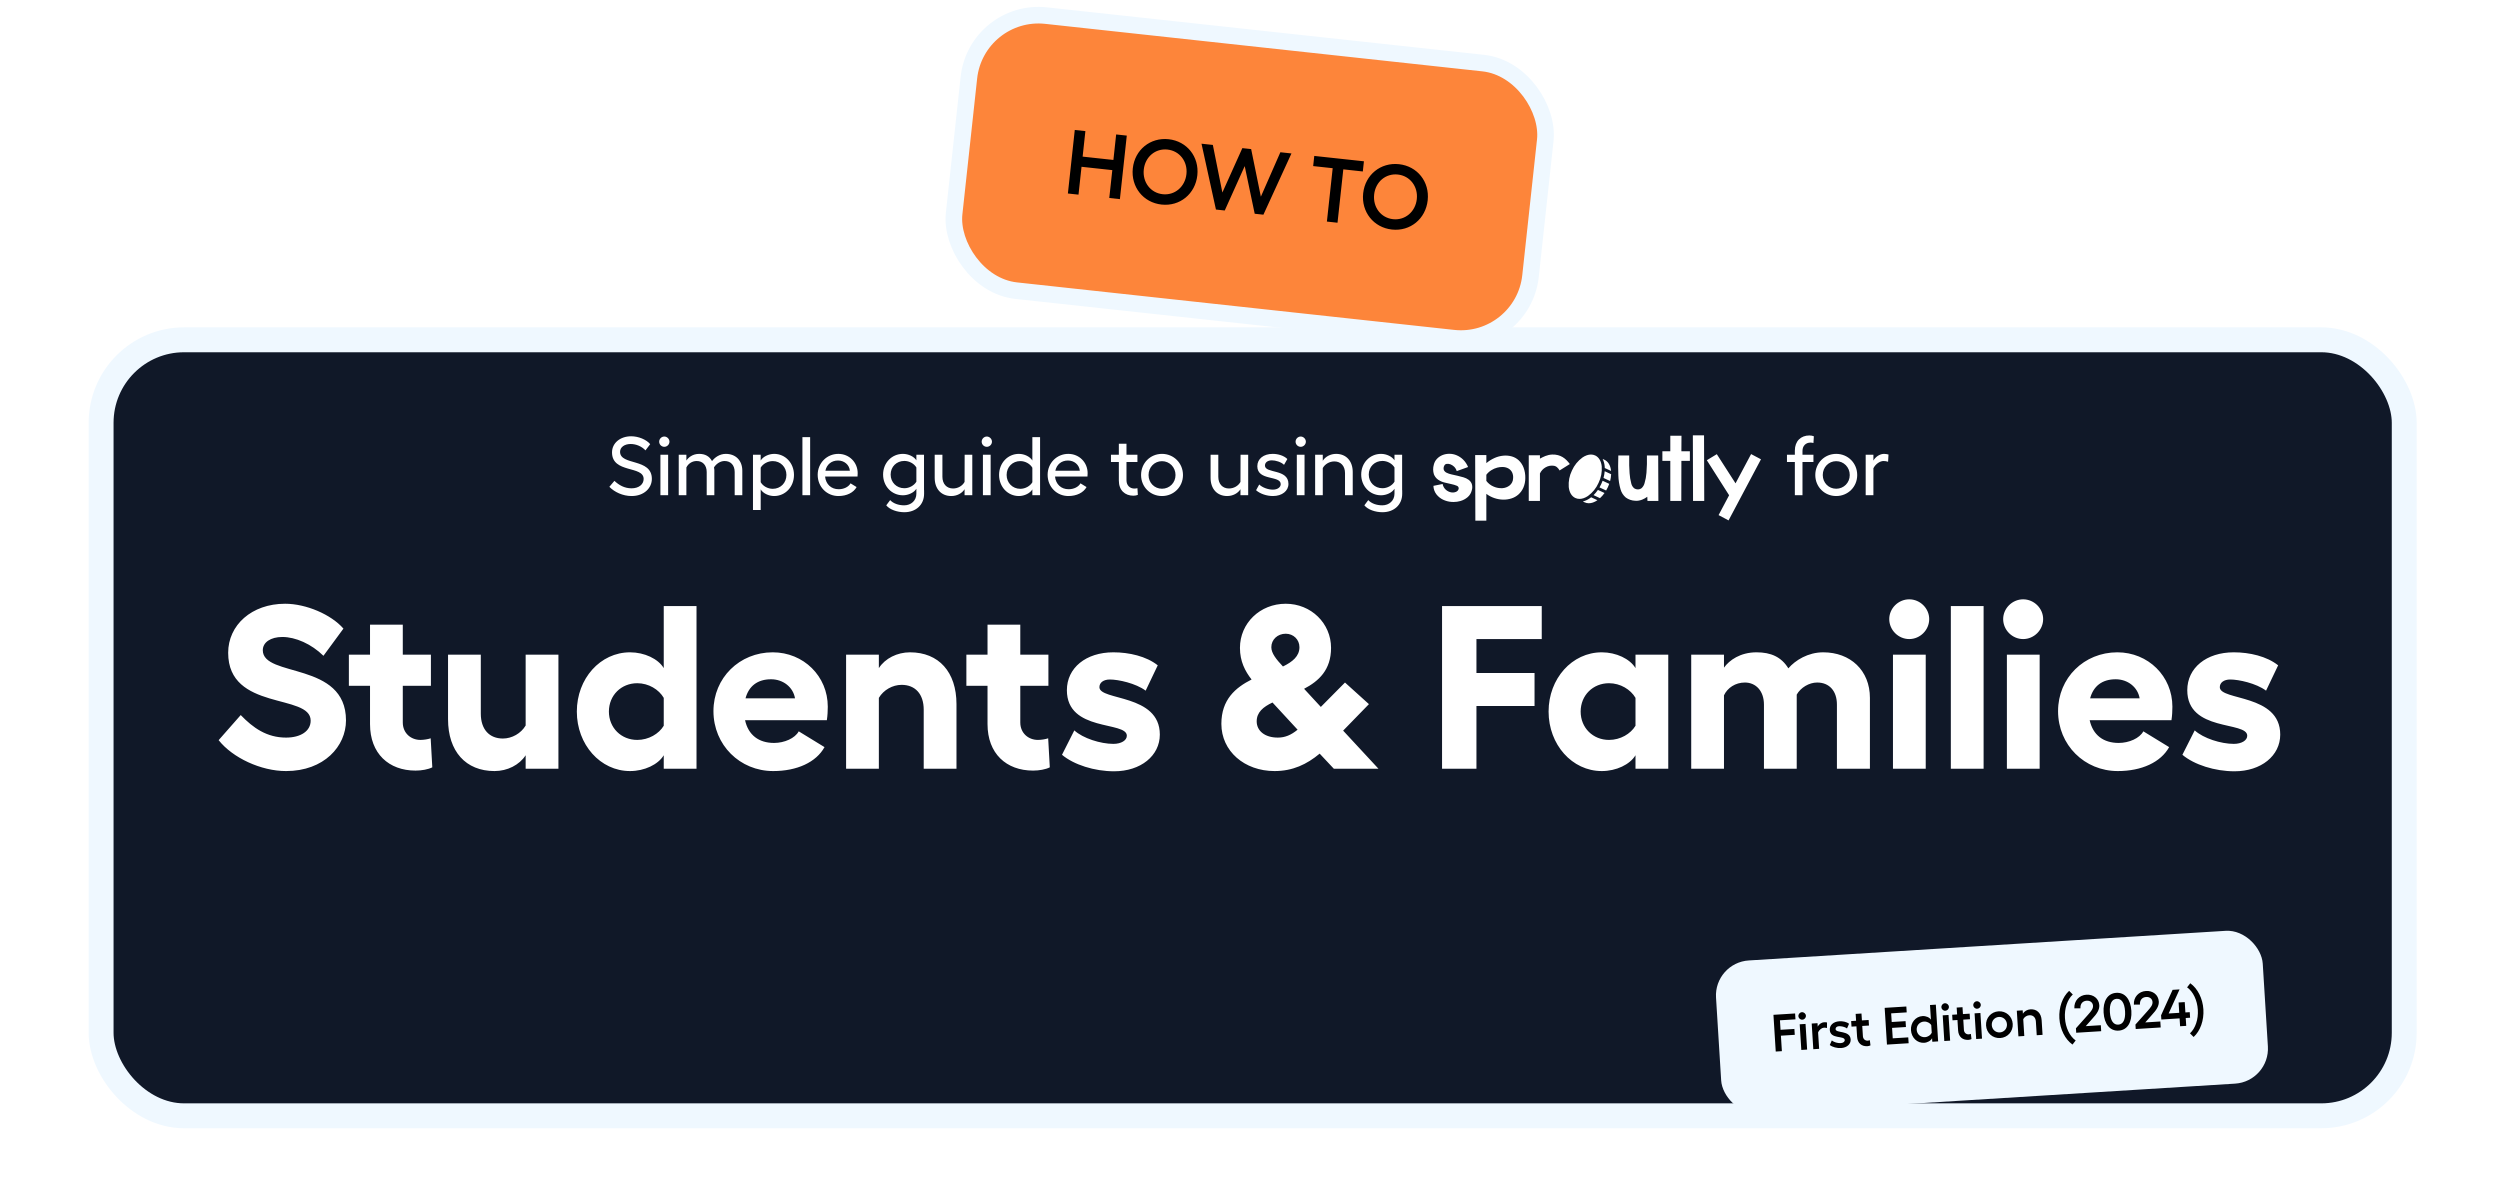 <svg width="311" height="147" viewBox="0 0 311 147" fill="none" xmlns="http://www.w3.org/2000/svg">
<g filter="url(#filter0_dd_18701_60626)">
<rect x="12.578" y="27.816" width="286.508" height="96.534" rx="10.325" fill="#101828"/>
<rect x="12.578" y="27.816" width="286.508" height="96.534" rx="10.325" stroke="#EFF8FF" stroke-width="3.097"/>
</g>
<path d="M35.467 75.106C38.069 75.106 41.191 76.435 42.723 78.199L40.237 81.581C38.734 80.107 36.768 79.24 35.12 79.24C33.675 79.24 32.692 79.904 32.692 80.887C32.692 84.328 43.041 82.246 43.041 89.618C43.041 92.827 40.324 95.92 35.583 95.92C32.461 95.92 28.934 94.272 27.199 92.075L29.946 88.953C31.478 90.543 33.183 91.757 35.583 91.757C37.404 91.757 38.647 90.948 38.647 89.647C38.647 86.236 28.384 88.49 28.384 81.205C28.384 77.765 31.304 75.106 35.467 75.106ZM51.697 95.862C48.372 95.862 46.031 93.752 46.031 90.08V85.31H43.4V81.437H46.031V77.707H50.107V81.437H53.605V85.31H50.107V89.878C50.107 91.208 51.119 92.046 52.304 92.046C52.709 92.046 53.258 91.959 53.576 91.844L53.778 95.457C53.258 95.718 52.448 95.862 51.697 95.862ZM65.391 95.631V93.954C64.611 95.168 63.108 95.92 61.518 95.92C57.933 95.92 55.736 93.463 55.736 89.473V81.437H59.812V88.779C59.812 90.745 60.882 91.873 62.558 91.873C63.686 91.873 64.813 91.237 65.391 90.254V81.437H69.468V95.631H65.391ZM86.646 75.395V95.631H82.57V93.954C81.876 95.111 80.17 95.92 78.378 95.92C74.677 95.92 71.758 92.624 71.758 88.519C71.758 84.414 74.677 81.148 78.378 81.148C80.17 81.148 81.876 81.957 82.57 83.113V75.395H86.646ZM75.747 88.519C75.747 90.543 77.279 92.046 79.274 92.046C80.69 92.046 81.962 91.294 82.57 90.283V86.814C81.962 85.773 80.69 84.992 79.274 84.992C77.279 84.992 75.747 86.496 75.747 88.519ZM96.182 95.92C92.048 95.92 88.753 92.682 88.753 88.462C88.753 84.328 91.991 81.148 96.124 81.148C99.969 81.148 102.976 84.125 102.976 87.912C102.976 88.404 102.947 89.04 102.86 89.589H92.684C93.089 91.439 94.39 92.422 96.298 92.422C97.57 92.422 98.9 91.844 99.362 90.977L102.571 92.942C101.53 94.821 99.16 95.92 96.182 95.92ZM92.742 86.871H98.9C98.668 85.484 97.425 84.501 95.922 84.501C94.217 84.501 93.147 85.368 92.742 86.871ZM109.33 81.437V83.113C110.111 81.899 111.614 81.148 113.204 81.148C116.789 81.148 118.986 83.605 118.986 87.594V95.631H114.91V88.288C114.91 86.322 113.84 85.195 112.163 85.195C111.036 85.195 109.908 85.831 109.33 86.814V95.631H105.254V81.437H109.33ZM128.514 95.862C125.189 95.862 122.848 93.752 122.848 90.08V85.31H120.217V81.437H122.848V77.707H126.924V81.437H130.422V85.31H126.924V89.878C126.924 91.208 127.936 92.046 129.121 92.046C129.526 92.046 130.075 91.959 130.393 91.844L130.595 95.457C130.075 95.718 129.266 95.862 128.514 95.862ZM138.588 95.949C136.16 95.949 133.587 95.139 132.113 93.896L133.645 90.861C134.714 91.844 136.911 92.538 138.501 92.538C139.484 92.538 140.178 92.104 140.178 91.526C140.178 89.676 132.72 91.092 132.72 85.86C132.72 83.085 135.09 81.148 138.501 81.148C140.467 81.148 142.606 81.639 144.023 82.766L142.52 85.918C141.277 84.992 139.109 84.53 138.068 84.53C137.287 84.53 136.767 84.906 136.767 85.484C136.767 87.189 144.283 86.293 144.283 91.381C144.283 94.012 141.913 95.949 138.588 95.949ZM158.558 95.92C154.8 95.92 151.938 93.434 151.938 90.052C151.938 87.016 153.701 85.542 155.696 84.53C154.886 83.489 154.25 82.275 154.25 80.598C154.25 77.534 156.737 75.106 159.945 75.106C163.096 75.106 165.583 77.534 165.583 80.598C165.583 83.345 164.05 84.732 162.229 85.686L164.311 87.941L167.317 84.906L170.295 87.594L167.086 90.89L171.48 95.631H165.93L164.166 93.752C162.576 95.082 160.813 95.92 158.558 95.92ZM156.332 89.734C156.332 90.919 157.344 91.757 158.963 91.757C159.859 91.757 160.61 91.439 161.42 90.774L158.298 87.392C157.141 87.941 156.332 88.606 156.332 89.734ZM158.153 80.512C158.153 81.263 158.76 82.015 159.599 82.911C160.784 82.333 161.651 81.639 161.651 80.512C161.651 79.558 160.899 78.835 159.945 78.835C158.934 78.835 158.153 79.558 158.153 80.512ZM179.391 75.395H191.793V79.5H183.67V83.72H190.897V87.826L183.67 87.826V95.631H179.391V75.395ZM207.532 81.437V95.631H203.456V93.954C202.762 95.111 201.056 95.92 199.264 95.92C195.563 95.92 192.644 92.624 192.644 88.519C192.644 84.414 195.563 81.148 199.264 81.148C201.056 81.148 202.762 81.957 203.456 83.113V81.437H207.532ZM196.633 88.519C196.633 90.543 198.165 92.046 200.16 92.046C201.577 92.046 202.849 91.294 203.456 90.283V86.814C202.849 85.773 201.577 84.992 200.16 84.992C198.165 84.992 196.633 86.496 196.633 88.519ZM232.618 86.814V95.631H228.513V87.652C228.513 85.946 227.559 84.906 226.056 84.906C225.044 84.906 224.003 85.542 223.512 86.409V95.631H219.436V87.652C219.436 85.946 218.424 84.906 217.065 84.906C215.88 84.906 214.897 85.571 214.463 86.496V95.631H210.387V81.437H214.463V83.055C215.128 82.13 216.487 81.148 218.511 81.148C220.303 81.148 221.604 81.726 222.471 83.142C223.338 82.13 224.928 81.148 226.807 81.148C230.19 81.148 232.618 83.402 232.618 86.814ZM235.485 81.437H239.561V95.631H235.485V81.437ZM235.022 77.014C235.022 75.684 236.15 74.556 237.508 74.556C238.867 74.556 239.994 75.684 239.994 77.014C239.994 78.372 238.867 79.5 237.508 79.5C236.15 79.5 235.022 78.372 235.022 77.014ZM246.76 75.395V95.631H242.684V75.395H246.76ZM249.657 81.437H253.733V95.631H249.657V81.437ZM249.194 77.014C249.194 75.684 250.322 74.556 251.68 74.556C253.039 74.556 254.167 75.684 254.167 77.014C254.167 78.372 253.039 79.5 251.68 79.5C250.322 79.5 249.194 78.372 249.194 77.014ZM263.452 95.92C259.318 95.92 256.023 92.682 256.023 88.462C256.023 84.328 259.261 81.148 263.395 81.148C267.239 81.148 270.246 84.125 270.246 87.912C270.246 88.404 270.217 89.04 270.13 89.589H259.954C260.359 91.439 261.66 92.422 263.568 92.422C264.84 92.422 266.17 91.844 266.632 90.977L269.841 92.942C268.8 94.821 266.43 95.92 263.452 95.92ZM260.012 86.871H266.17C265.939 85.484 264.695 84.501 263.192 84.501C261.487 84.501 260.417 85.368 260.012 86.871ZM277.966 95.949C275.537 95.949 272.964 95.139 271.49 93.896L273.022 90.861C274.092 91.844 276.289 92.538 277.879 92.538C278.862 92.538 279.556 92.104 279.556 91.526C279.556 89.676 272.097 91.092 272.097 85.86C272.097 83.085 274.468 81.148 277.879 81.148C279.845 81.148 281.984 81.639 283.401 82.766L281.897 85.918C280.654 84.992 278.486 84.53 277.445 84.53C276.665 84.53 276.144 84.906 276.144 85.484C276.144 87.189 283.661 86.293 283.661 91.381C283.661 94.012 281.29 95.949 277.966 95.949Z" fill="white"/>
<rect width="72.134" height="34.423" rx="8.711" transform="matrix(0.994 0.108 -0.108 0.994 121.471 1)" fill="#FD853A"/>
<rect width="72.134" height="34.423" rx="8.711" transform="matrix(0.994 0.108 -0.108 0.994 121.471 1)" stroke="#EFF8FF" stroke-width="2.065"/>
<path d="M138.85 16.725L140.172 16.869L139.315 24.772L137.994 24.629L138.37 21.163L134.542 20.748L134.166 24.214L132.845 24.071L133.702 16.167L135.023 16.311L134.679 19.483L138.507 19.898L138.85 16.725ZM145.38 17.319C147.66 17.566 149.198 19.503 148.948 21.807C148.698 24.121 146.779 25.695 144.498 25.448C142.218 25.201 140.67 23.251 140.921 20.937C141.17 18.633 143.099 17.072 145.38 17.319ZM142.287 21.085C142.115 22.665 143.125 23.997 144.638 24.161C146.14 24.324 147.422 23.241 147.593 21.66C147.764 20.09 146.742 18.769 145.24 18.606C143.727 18.442 142.457 19.515 142.287 21.085ZM159.278 18.94L160.656 19.089L157.168 26.707L156.085 26.59L154.842 20.663L152.359 26.186L151.263 26.067L149.467 17.876L150.878 18.029L152.064 23.949L154.548 18.427L155.643 18.546L156.851 24.468L159.278 18.94ZM166.387 27.707L165.066 27.564L165.786 20.924L163.358 20.661L163.495 19.397L169.672 20.066L169.535 21.331L167.107 21.068L166.387 27.707ZM174.037 20.425C176.317 20.672 177.855 22.61 177.606 24.913C177.355 27.228 175.436 28.802 173.156 28.555C170.875 28.307 169.327 26.358 169.578 24.043C169.827 21.739 171.756 20.178 174.037 20.425ZM170.944 24.191C170.773 25.772 171.782 27.103 173.295 27.267C174.797 27.43 176.079 26.347 176.251 24.766C176.421 23.197 175.399 21.875 173.897 21.712C172.384 21.548 171.114 22.622 170.944 24.191Z" fill="black"/>
<g filter="url(#filter1_dd_18701_60626)">
<rect width="68.148" height="19.047" rx="4.361" transform="matrix(0.998 -0.062 0.062 0.998 213.203 116.479)" fill="#EFF8FF"/>
<path d="M220.616 122.972L223.312 122.803L223.358 123.535L221.426 123.655L221.499 124.837L223.223 124.729L223.269 125.461L221.545 125.568L221.666 127.494L220.902 127.542L220.616 122.972ZM223.883 124.151L224.608 124.105L224.807 127.298L224.083 127.343L223.883 124.151ZM223.721 123.138C223.706 122.89 223.901 122.662 224.156 122.646C224.41 122.63 224.639 122.832 224.655 123.08C224.671 123.341 224.469 123.563 224.214 123.579C223.96 123.595 223.738 123.399 223.721 123.138ZM225.575 127.25L225.375 124.057L226.1 124.012L226.127 124.449C226.271 124.132 226.618 123.914 226.912 123.896C227.062 123.886 227.187 123.898 227.28 123.925L227.278 124.613C227.164 124.581 227.019 124.564 226.895 124.572C226.653 124.587 226.32 124.804 226.172 125.167L226.299 127.204L225.575 127.25ZM229.037 127.105C228.521 127.138 227.955 126.989 227.624 126.728L227.877 126.162C228.14 126.381 228.62 126.515 228.979 126.493C229.299 126.473 229.498 126.31 229.486 126.107C229.449 125.52 227.699 126.042 227.625 124.86C227.588 124.266 228.071 123.823 228.803 123.777C229.247 123.749 229.718 123.844 230.021 124.088L229.769 124.667C229.501 124.461 229.036 124.372 228.769 124.389C228.501 124.406 228.333 124.547 228.346 124.756C228.38 125.298 230.148 124.853 230.222 126.035C230.258 126.609 229.768 127.06 229.037 127.105ZM232.301 126.875C231.596 126.919 231.071 126.499 231.022 125.71L230.94 124.404L230.327 124.442L230.283 123.75L230.897 123.712L230.843 122.856L231.568 122.811L231.622 123.666L232.457 123.614L232.501 124.306L231.665 124.358L231.745 125.632C231.768 126.004 232.043 126.209 232.363 126.189C232.441 126.184 232.545 126.158 232.609 126.135L232.688 126.772C232.587 126.831 232.438 126.866 232.301 126.875ZM234.452 122.106L237.148 121.938L237.194 122.669L235.261 122.79L235.329 123.867L237.052 123.759L237.098 124.49L235.374 124.598L235.456 125.897L237.388 125.777L237.434 126.508L234.737 126.676L234.452 122.106ZM240.248 124.254C240.08 123.976 239.715 123.789 239.349 123.812C238.801 123.846 238.402 124.284 238.437 124.839C238.471 125.394 238.922 125.785 239.47 125.751C239.836 125.728 240.169 125.498 240.308 125.207L240.248 124.254ZM237.725 124.884C237.667 123.957 238.287 123.184 239.156 123.129C239.587 123.102 240.031 123.291 240.206 123.575L240.092 121.753L240.817 121.708L241.103 126.278L240.378 126.324L240.35 125.88C240.212 126.183 239.794 126.426 239.364 126.453C238.495 126.507 237.784 125.817 237.725 124.884ZM241.672 123.037L242.396 122.992L242.596 126.185L241.871 126.23L241.672 123.037ZM241.51 122.025C241.494 121.777 241.69 121.548 241.944 121.533C242.199 121.517 242.428 121.719 242.443 121.967C242.46 122.228 242.257 122.45 242.003 122.466C241.748 122.482 241.526 122.286 241.51 122.025ZM244.868 126.088C244.163 126.133 243.638 125.713 243.589 124.923L243.507 123.617L242.893 123.656L242.85 122.964L243.464 122.925L243.41 122.07L244.135 122.025L244.189 122.88L245.024 122.828L245.068 123.52L244.232 123.572L244.311 124.845C244.335 125.217 244.61 125.423 244.93 125.403C245.008 125.398 245.111 125.372 245.175 125.348L245.255 125.986C245.153 126.044 245.005 126.08 244.868 126.088ZM245.637 122.789L246.362 122.744L246.562 125.937L245.837 125.982L245.637 122.789ZM245.476 121.777C245.46 121.529 245.656 121.3 245.91 121.284C246.165 121.268 246.394 121.47 246.409 121.719C246.426 121.98 246.223 122.202 245.969 122.218C245.714 122.234 245.492 122.038 245.476 121.777ZM248.62 122.537C249.547 122.479 250.324 123.158 250.383 124.098C250.442 125.038 249.755 125.802 248.828 125.86C247.895 125.919 247.125 125.246 247.066 124.306C247.007 123.366 247.687 122.596 248.62 122.537ZM247.778 124.261C247.812 124.803 248.249 125.195 248.785 125.162C249.313 125.129 249.699 124.685 249.665 124.143C249.63 123.595 249.193 123.203 248.664 123.236C248.129 123.269 247.743 123.713 247.778 124.261ZM251.622 122.415L251.649 122.839C251.826 122.527 252.186 122.314 252.584 122.289C253.387 122.239 253.925 122.762 253.98 123.644L254.094 125.465L253.369 125.511L253.263 123.807C253.23 123.291 252.911 122.996 252.454 123.025C252.134 123.045 251.844 123.233 251.691 123.512L251.822 125.607L251.091 125.653L250.891 122.461L251.622 122.415ZM257.82 126.674C256.901 126.024 256.272 124.785 256.187 123.42C256.102 122.062 256.57 120.748 257.401 119.989L257.856 120.445C257.167 121.072 256.806 122.202 256.879 123.377C256.954 124.565 257.466 125.634 258.214 126.164L257.82 126.674ZM258.28 125.203L258.246 124.648L259.74 122.975C260.181 122.482 260.393 122.2 260.371 121.841C260.346 121.449 260.015 121.188 259.591 121.215C259.075 121.247 258.776 121.6 258.805 122.162L258.051 122.17C257.992 121.23 258.663 120.526 259.551 120.47C260.419 120.416 261.102 120.956 261.153 121.773C261.188 122.341 260.847 122.854 260.312 123.424L259.468 124.382L261.342 124.265L261.388 125.009L258.28 125.203ZM263.559 124.939C262.475 125.006 261.777 124.119 261.688 122.696C261.599 121.273 262.181 120.306 263.264 120.238C264.355 120.17 265.053 121.057 265.142 122.48C265.231 123.903 264.649 124.87 263.559 124.939ZM262.471 122.647C262.538 123.718 262.924 124.231 263.512 124.194C264.106 124.157 264.425 123.6 264.358 122.529C264.291 121.458 263.905 120.945 263.311 120.982C262.723 121.019 262.404 121.576 262.471 122.647ZM265.683 124.74L265.648 124.185L267.143 122.512C267.584 122.019 267.796 121.737 267.773 121.378C267.749 120.986 267.418 120.725 266.993 120.752C266.477 120.784 266.178 121.137 266.207 121.699L265.454 121.707C265.395 120.766 266.065 120.063 266.953 120.007C267.821 119.953 268.504 120.493 268.555 121.309C268.591 121.877 268.249 122.39 267.715 122.961L266.87 123.919L268.744 123.801L268.791 124.546L265.683 124.74ZM268.87 123.558L268.837 123.035L270.271 119.865L271.139 119.811L269.779 122.806L271.098 122.723L271.018 121.437L271.782 121.389L271.862 122.676L272.404 122.642L272.447 123.334L271.905 123.368L271.967 124.347L271.203 124.395L271.142 123.415L268.87 123.558ZM272.433 125.275C273.109 124.656 273.484 123.531 273.41 122.343C273.336 121.168 272.836 120.091 272.075 119.555L272.469 119.046C273.388 119.696 274.017 120.941 274.102 122.299C274.187 123.664 273.718 124.971 272.888 125.731L272.433 125.275Z" fill="black"/>
</g>
<path d="M78.52 54.273C79.428 54.273 80.419 54.686 80.884 55.254L80.296 56.028C79.841 55.533 79.139 55.233 78.448 55.233C77.683 55.233 77.136 55.636 77.136 56.204C77.136 57.949 81.091 56.958 81.091 59.57C81.091 60.716 80.12 61.707 78.571 61.707C77.477 61.707 76.434 61.211 75.804 60.561L76.434 59.817C76.992 60.344 77.673 60.747 78.571 60.747C79.449 60.747 80.069 60.272 80.069 59.58C80.069 57.897 76.135 58.919 76.135 56.276C76.135 55.13 77.136 54.273 78.52 54.273ZM82.156 56.565H83.116V61.603H82.156V56.565ZM82.001 54.944C82.001 54.603 82.29 54.304 82.641 54.304C82.982 54.304 83.281 54.603 83.281 54.944C83.281 55.295 82.982 55.584 82.641 55.584C82.29 55.584 82.001 55.295 82.001 54.944ZM88.864 58.444V61.603H87.914V58.723C87.914 57.876 87.418 57.35 86.675 57.35C86.097 57.35 85.612 57.68 85.385 58.155V61.603H84.435V56.565H85.385V57.288C85.622 56.937 86.138 56.462 86.975 56.462C87.718 56.462 88.255 56.761 88.575 57.36C88.916 56.906 89.525 56.462 90.289 56.462C91.517 56.462 92.343 57.278 92.343 58.558V61.603H91.394V58.723C91.394 57.876 90.908 57.35 90.134 57.35C89.607 57.35 89.081 57.711 88.823 58.145C88.843 58.238 88.854 58.341 88.864 58.444ZM93.67 63.441V56.565H94.63V57.288C94.909 56.813 95.622 56.462 96.303 56.462C97.697 56.462 98.771 57.608 98.771 59.084C98.771 60.561 97.697 61.707 96.303 61.707C95.611 61.707 94.909 61.356 94.63 60.881V63.441H93.67ZM94.63 59.983C94.909 60.468 95.508 60.809 96.128 60.809C97.098 60.809 97.831 60.075 97.831 59.084C97.831 58.103 97.098 57.36 96.128 57.36C95.519 57.36 94.909 57.701 94.63 58.176V59.983ZM100.781 54.376V61.603H99.821V54.376H100.781ZM104.301 61.707C102.866 61.707 101.72 60.581 101.72 59.064C101.72 57.608 102.856 56.462 104.291 56.462C105.643 56.462 106.696 57.515 106.696 58.867C106.696 58.971 106.686 59.167 106.676 59.281H102.639C102.742 60.251 103.403 60.86 104.332 60.86C104.972 60.86 105.55 60.581 105.809 60.127L106.562 60.592C106.18 61.283 105.334 61.707 104.301 61.707ZM102.68 58.558H105.726C105.654 57.825 105.034 57.288 104.25 57.288C103.434 57.288 102.845 57.783 102.68 58.558ZM112.5 63.72C111.612 63.72 110.683 63.4 110.249 62.863L110.734 62.213C111.116 62.626 111.767 62.863 112.479 62.863C113.346 62.863 113.997 62.264 113.997 61.418V60.798C113.718 61.273 113.006 61.614 112.324 61.614C110.93 61.614 109.857 60.489 109.857 59.033C109.857 57.587 110.93 56.462 112.324 56.462C113.016 56.462 113.718 56.803 113.997 57.267V56.565H114.947V60.984H114.957V61.428C114.957 62.812 113.925 63.72 112.5 63.72ZM110.796 59.033C110.796 60.003 111.529 60.736 112.5 60.736C113.109 60.736 113.718 60.395 113.997 59.921V58.155C113.718 57.68 113.119 57.34 112.5 57.34C111.529 57.34 110.796 58.062 110.796 59.033ZM119.992 61.603V60.86C119.672 61.376 119.032 61.707 118.34 61.707C117.091 61.707 116.276 60.819 116.276 59.446V56.565H117.236V59.312C117.236 60.199 117.762 60.767 118.557 60.767C119.156 60.767 119.714 60.458 119.992 59.952L120.003 56.565H120.953V61.603H119.992ZM122.275 56.565H123.235V61.603H122.275V56.565ZM122.12 54.944C122.12 54.603 122.409 54.304 122.76 54.304C123.101 54.304 123.4 54.603 123.4 54.944C123.4 55.295 123.101 55.584 122.76 55.584C122.409 55.584 122.12 55.295 122.12 54.944ZM129.385 54.376V61.603H128.425V60.881C128.146 61.356 127.434 61.707 126.752 61.707C125.359 61.707 124.285 60.561 124.285 59.084C124.285 57.608 125.359 56.462 126.752 56.462C127.444 56.462 128.146 56.813 128.425 57.288V54.376H129.385ZM125.224 59.084C125.224 60.065 125.957 60.809 126.928 60.809C127.537 60.809 128.146 60.468 128.425 59.993V58.186C128.146 57.701 127.547 57.36 126.928 57.36C125.957 57.36 125.224 58.093 125.224 59.084ZM132.905 61.707C131.47 61.707 130.324 60.581 130.324 59.064C130.324 57.608 131.46 56.462 132.895 56.462C134.248 56.462 135.301 57.515 135.301 58.867C135.301 58.971 135.29 59.167 135.28 59.281H131.243C131.346 60.251 132.007 60.86 132.936 60.86C133.577 60.86 134.155 60.581 134.413 60.127L135.167 60.592C134.785 61.283 133.938 61.707 132.905 61.707ZM131.285 58.558H134.33C134.258 57.825 133.639 57.288 132.854 57.288C132.038 57.288 131.45 57.783 131.285 58.558ZM141.001 61.666C139.937 61.666 139.184 60.984 139.184 59.786V57.474H138.203V56.565H139.184V55.202H140.134V56.565H141.496V57.474H140.134V59.745C140.134 60.395 140.567 60.778 141.125 60.778C141.238 60.778 141.393 60.757 141.496 60.726L141.548 61.562C141.403 61.624 141.197 61.666 141.001 61.666ZM144.551 56.462C146.007 56.462 147.163 57.608 147.163 59.095C147.163 60.571 146.007 61.707 144.551 61.707C143.096 61.707 141.95 60.571 141.95 59.095C141.95 57.608 143.096 56.462 144.551 56.462ZM142.879 59.095C142.879 60.055 143.612 60.798 144.551 60.798C145.491 60.798 146.234 60.055 146.234 59.095C146.234 58.124 145.491 57.37 144.551 57.37C143.612 57.37 142.879 58.124 142.879 59.095ZM154.313 61.603V60.86C153.993 61.376 153.353 61.707 152.662 61.707C151.412 61.707 150.597 60.819 150.597 59.446V56.565H151.557V59.312C151.557 60.199 152.083 60.767 152.878 60.767C153.477 60.767 154.035 60.458 154.313 59.952L154.324 56.565H155.274V61.603H154.313ZM158.351 61.707C157.566 61.707 156.74 61.418 156.255 60.984L156.647 60.272C157.04 60.654 157.762 60.912 158.341 60.912C158.929 60.912 159.321 60.612 159.321 60.23C159.321 59.105 156.41 59.859 156.41 58C156.41 57.081 157.184 56.462 158.32 56.462C159.001 56.462 159.714 56.679 160.147 57.102L159.734 57.825C159.363 57.463 158.681 57.267 158.227 57.267C157.7 57.267 157.36 57.525 157.36 57.918C157.36 58.94 160.282 58.289 160.282 60.199C160.282 61.067 159.497 61.707 158.351 61.707ZM161.324 56.565H162.285V61.603H161.324V56.565ZM161.17 54.944C161.17 54.603 161.459 54.304 161.81 54.304C162.15 54.304 162.45 54.603 162.45 54.944C162.45 55.295 162.15 55.584 161.81 55.584C161.459 55.584 161.17 55.295 161.17 54.944ZM164.553 56.565V57.319C164.873 56.803 165.513 56.462 166.215 56.462C167.465 56.462 168.28 57.35 168.28 58.723V61.603H167.32V58.857C167.32 57.969 166.793 57.401 165.998 57.401C165.4 57.401 164.832 57.721 164.553 58.227V61.603H163.603V56.565H164.553ZM171.977 63.72C171.089 63.72 170.16 63.4 169.726 62.863L170.211 62.213C170.593 62.626 171.244 62.863 171.956 62.863C172.824 62.863 173.474 62.264 173.474 61.418V60.798C173.195 61.273 172.483 61.614 171.801 61.614C170.408 61.614 169.334 60.489 169.334 59.033C169.334 57.587 170.408 56.462 171.801 56.462C172.493 56.462 173.195 56.803 173.474 57.267V56.565H174.424V60.984H174.434V61.428C174.434 62.812 173.402 63.72 171.977 63.72ZM170.273 59.033C170.273 60.003 171.006 60.736 171.977 60.736C172.586 60.736 173.195 60.395 173.474 59.921V58.155C173.195 57.68 172.596 57.34 171.977 57.34C171.006 57.34 170.273 58.062 170.273 59.033Z" fill="white"/>
<path d="M223.279 56.059C223.279 54.862 224.033 54.17 225.096 54.17C225.292 54.17 225.499 54.211 225.643 54.273L225.592 55.109C225.489 55.078 225.344 55.058 225.22 55.058C224.663 55.058 224.229 55.44 224.229 56.1V56.565H225.592V57.474H224.229V61.603H223.279V57.474H222.298V56.565H223.279V56.059ZM228.425 56.462C229.881 56.462 231.037 57.608 231.037 59.095C231.037 60.571 229.881 61.707 228.425 61.707C226.969 61.707 225.823 60.571 225.823 59.095C225.823 57.608 226.969 56.462 228.425 56.462ZM226.752 59.095C226.752 60.055 227.485 60.798 228.425 60.798C229.364 60.798 230.108 60.055 230.108 59.095C230.108 58.124 229.364 57.37 228.425 57.37C227.485 57.37 226.752 58.124 226.752 59.095ZM232.091 61.603V56.565H233.051V57.298C233.33 56.792 233.887 56.462 234.372 56.462C234.6 56.462 234.785 56.503 234.93 56.544L234.878 57.443C234.713 57.381 234.496 57.35 234.311 57.35C233.898 57.35 233.35 57.68 233.051 58.248V61.603H232.091Z" fill="white"/>
<path d="M183.534 64.775L183.511 56.614L184.902 56.614L184.902 57.611C185.213 57.349 185.561 57.132 185.934 56.968C186.279 56.814 186.647 56.718 187.023 56.684C187.372 56.651 187.724 56.683 188.061 56.777C188.386 56.867 188.684 57.034 188.93 57.263C189.193 57.513 189.397 57.818 189.527 58.156C189.684 58.575 189.759 59.019 189.748 59.466C189.75 59.88 189.667 60.291 189.504 60.672C189.362 60.994 189.153 61.283 188.89 61.518C188.634 61.742 188.334 61.91 188.009 62.01C187.675 62.115 187.327 62.163 186.977 62.155C186.612 62.145 186.25 62.081 185.904 61.964C185.543 61.843 185.205 61.665 184.901 61.436L184.901 64.775L183.534 64.775ZM186.258 58.173C185.995 58.242 185.744 58.351 185.515 58.498C185.278 58.646 185.07 58.837 184.901 59.06L184.901 59.825C185.138 60.141 185.456 60.388 185.822 60.538C186.158 60.683 186.523 60.748 186.889 60.729C187.217 60.712 187.533 60.594 187.793 60.393C187.924 60.288 188.031 60.156 188.106 60.006C188.181 59.856 188.222 59.691 188.228 59.523C188.258 59.264 188.216 59.001 188.106 58.764C188.008 58.567 187.855 58.402 187.666 58.289C187.466 58.174 187.241 58.109 187.01 58.098C186.964 58.095 186.917 58.094 186.869 58.094C186.663 58.094 186.458 58.121 186.258 58.173L186.258 58.173ZM213.791 64.079L215.101 61.61L212.33 57.252L213.571 56.498L215.901 60.127L217.837 56.487L219.065 57.136L215.031 64.74L213.791 64.079ZM197.128 62.49L196.936 62.401C196.933 62.4 196.931 62.398 196.929 62.395C196.928 62.392 196.927 62.389 196.927 62.386C196.927 62.383 196.929 62.38 196.931 62.378C196.933 62.376 196.935 62.374 196.938 62.374C197.227 62.298 197.5 62.173 197.745 62.002C197.807 61.961 197.869 61.916 197.931 61.866C197.933 61.864 197.936 61.863 197.939 61.863C197.942 61.864 197.944 61.864 197.946 61.865L198.696 62.216C198.698 62.216 198.699 62.217 198.701 62.219C198.702 62.22 198.703 62.222 198.704 62.224C198.704 62.225 198.705 62.227 198.705 62.229C198.705 62.231 198.704 62.233 198.704 62.235C198.702 62.237 198.701 62.239 198.698 62.241C198.533 62.354 198.354 62.446 198.165 62.513C198 62.572 197.826 62.603 197.651 62.605C197.47 62.606 197.292 62.566 197.128 62.49L197.128 62.49ZM180.584 62.439C180.214 62.416 179.852 62.321 179.517 62.161C179.193 62.006 178.909 61.778 178.688 61.494C178.457 61.19 178.327 60.821 178.317 60.439L179.464 60.208C179.513 60.488 179.656 60.744 179.87 60.932C180.051 61.088 180.268 61.196 180.502 61.245C180.705 61.289 180.917 61.271 181.11 61.193C181.195 61.162 181.271 61.111 181.332 61.045C181.392 60.978 181.436 60.898 181.458 60.81C181.472 60.729 181.457 60.646 181.414 60.576C181.371 60.505 181.305 60.453 181.226 60.428C181.011 60.339 180.788 60.271 180.56 60.225C180.293 60.167 180.009 60.102 179.708 60.028C179.42 59.96 179.147 59.841 178.903 59.674C178.663 59.507 178.479 59.27 178.375 58.996C178.257 58.614 178.253 58.205 178.364 57.82C178.426 57.539 178.565 57.28 178.764 57.072C178.957 56.87 179.193 56.711 179.453 56.608C179.725 56.502 180.014 56.449 180.306 56.452C180.612 56.452 180.915 56.513 181.198 56.632C181.5 56.759 181.775 56.942 182.01 57.17C182.277 57.434 182.487 57.75 182.629 58.098L181.216 58.608C181.158 58.395 181.044 58.203 180.885 58.05C180.75 57.921 180.591 57.821 180.416 57.755C180.27 57.699 180.111 57.683 179.957 57.709C179.895 57.717 179.836 57.74 179.786 57.778C179.736 57.816 179.697 57.866 179.673 57.924C179.626 58.005 179.596 58.096 179.586 58.19C179.576 58.284 179.586 58.379 179.615 58.469C179.685 58.616 179.804 58.735 179.951 58.805C180.143 58.9 180.346 58.97 180.555 59.013C180.795 59.068 181.044 59.124 181.303 59.182C181.562 59.239 181.815 59.305 182.062 59.379C182.291 59.444 182.507 59.548 182.699 59.687C182.875 59.816 183.01 59.993 183.088 60.197C183.17 60.453 183.172 60.728 183.093 60.985C183.017 61.318 182.836 61.619 182.578 61.843C182.315 62.068 182.006 62.234 181.673 62.328C181.397 62.408 181.111 62.448 180.824 62.447C180.745 62.447 180.665 62.445 180.584 62.439ZM210.614 62.317L210.591 54.156L211.983 54.156L212.007 62.317L210.614 62.317ZM207.786 62.317L207.786 57.333L206.8 57.333L206.8 56.139L207.786 56.139L207.786 54.203L209.177 54.203L209.165 56.139L210.22 56.139L210.22 57.333L209.165 57.333L209.154 62.317L207.786 62.317ZM204.946 62.317L204.922 61.796C204.837 61.857 204.741 61.921 204.633 61.987C204.519 62.056 204.399 62.114 204.274 62.161C204.139 62.212 203.999 62.251 203.857 62.276C203.711 62.303 203.563 62.309 203.416 62.294C202.996 62.279 202.591 62.14 202.251 61.894C201.935 61.627 201.707 61.272 201.596 60.874C201.431 60.314 201.34 59.735 201.323 59.152C201.288 58.457 201.287 57.626 201.318 56.66L202.674 56.66C202.658 57.572 202.674 58.304 202.72 58.857C202.747 59.29 202.816 59.719 202.929 60.138C202.979 60.37 203.103 60.58 203.283 60.735C203.424 60.831 203.592 60.882 203.764 60.88C203.928 60.879 204.087 60.824 204.216 60.723C204.393 60.557 204.52 60.344 204.581 60.109C204.707 59.692 204.787 59.262 204.819 58.828C204.878 58.107 204.897 57.383 204.876 56.66L206.256 56.66L206.256 56.672L206.279 56.672L206.302 62.317L204.946 62.317ZM190.177 62.317L190.177 56.637L191.568 56.637L191.568 57.054C191.788 56.929 192.017 56.819 192.252 56.724C192.521 56.617 192.807 56.556 193.098 56.545C193.338 56.534 193.578 56.56 193.811 56.62C194.014 56.674 194.209 56.756 194.39 56.863C194.565 56.969 194.727 57.095 194.871 57.24C195.022 57.392 195.162 57.554 195.289 57.726L194.014 58.526C193.932 58.375 193.824 58.24 193.695 58.126C193.568 58.014 193.407 57.947 193.237 57.935C192.901 57.895 192.561 57.967 192.269 58.138C191.963 58.312 191.718 58.578 191.568 58.897L191.568 62.317L190.177 62.317ZM195.97 61.95C195.512 61.736 195.221 61.252 195.152 60.586C195.1 59.878 195.238 59.17 195.55 58.533C195.837 57.884 196.292 57.323 196.867 56.907C197.033 56.794 197.212 56.702 197.401 56.635C197.566 56.576 197.74 56.545 197.915 56.543C198.096 56.542 198.274 56.581 198.438 56.657C198.896 56.871 199.187 57.355 199.256 58.022C199.308 58.729 199.171 59.438 198.858 60.075C198.571 60.724 198.116 61.285 197.54 61.701C197.375 61.814 197.196 61.905 197.007 61.973C196.842 62.032 196.669 62.062 196.493 62.064C196.313 62.065 196.134 62.026 195.97 61.95ZM199.03 61.968L198.256 61.606C198.253 61.605 198.252 61.603 198.25 61.602C198.249 61.6 198.248 61.598 198.248 61.595C198.247 61.593 198.247 61.591 198.248 61.588C198.249 61.586 198.25 61.584 198.252 61.583C198.445 61.39 198.62 61.18 198.774 60.955C198.775 60.953 198.777 60.951 198.779 60.95C198.781 60.949 198.784 60.949 198.786 60.949C198.788 60.949 198.79 60.949 198.792 60.95L199.587 61.321C199.591 61.323 199.594 61.326 199.595 61.329C199.596 61.331 199.596 61.333 199.596 61.335C199.596 61.337 199.596 61.339 199.595 61.34C199.595 61.341 199.594 61.342 199.594 61.343C199.434 61.569 199.251 61.778 199.047 61.965C199.044 61.967 199.042 61.968 199.039 61.968C199.036 61.969 199.033 61.968 199.031 61.967L199.03 61.968ZM199.791 61.013L198.992 60.641C198.99 60.64 198.989 60.639 198.987 60.637C198.986 60.636 198.985 60.634 198.984 60.632C198.984 60.63 198.983 60.628 198.984 60.626C198.984 60.624 198.984 60.622 198.985 60.62C199.057 60.497 199.125 60.366 199.189 60.228C199.253 60.091 199.309 59.956 199.358 59.821C199.359 59.818 199.361 59.816 199.363 59.814C199.366 59.813 199.368 59.812 199.371 59.812C199.373 59.812 199.375 59.812 199.377 59.813L200.177 60.185C200.18 60.186 200.183 60.189 200.184 60.192C200.186 60.196 200.186 60.199 200.185 60.203C200.133 60.345 200.077 60.483 200.016 60.613C199.954 60.747 199.884 60.88 199.809 61.006C199.808 61.008 199.806 61.01 199.804 61.011C199.802 61.013 199.799 61.013 199.797 61.013C199.795 61.014 199.793 61.014 199.791 61.014L199.791 61.013ZM200.282 59.833L199.487 59.462C199.484 59.46 199.481 59.458 199.48 59.455C199.478 59.452 199.478 59.448 199.479 59.445C199.552 59.182 199.6 58.912 199.623 58.64C199.623 58.636 199.625 58.633 199.627 58.63C199.63 58.628 199.634 58.627 199.637 58.627C199.639 58.627 199.641 58.627 199.643 58.628L200.418 58.989C200.42 58.99 200.423 58.992 200.424 58.995C200.426 58.998 200.426 59 200.426 59.003C200.414 59.28 200.372 59.554 200.301 59.822C200.301 59.823 200.301 59.824 200.301 59.824C200.3 59.827 200.298 59.829 200.295 59.831C200.293 59.832 200.29 59.833 200.288 59.833C200.286 59.833 200.284 59.833 200.282 59.833L200.282 59.833ZM200.394 58.576L199.643 58.226C199.641 58.225 199.639 58.223 199.637 58.221C199.636 58.219 199.635 58.216 199.635 58.214C199.632 58.127 199.627 58.051 199.62 57.983C199.592 57.687 199.513 57.397 199.385 57.127C199.384 57.125 199.383 57.123 199.383 57.12C199.383 57.118 199.384 57.115 199.385 57.113C199.386 57.111 199.388 57.109 199.39 57.108C199.393 57.107 199.395 57.106 199.397 57.106C199.4 57.106 199.402 57.107 199.404 57.108L199.596 57.197C200.053 57.41 200.344 57.895 200.414 58.561C200.414 58.564 200.413 58.566 200.412 58.569C200.411 58.571 200.409 58.574 200.407 58.575C200.405 58.576 200.402 58.577 200.399 58.577C200.397 58.577 200.395 58.577 200.393 58.576L200.394 58.576Z" fill="white"/>
<defs>
<filter id="filter0_dd_18701_60626" x="0.705" y="26.268" width="310.255" height="120.28" filterUnits="userSpaceOnUse" color-interpolation-filters="sRGB">
<feFlood flood-opacity="0" result="BackgroundImageFix"/>
<feColorMatrix in="SourceAlpha" type="matrix" values="0 0 0 0 0 0 0 0 0 0 0 0 0 0 0 0 0 0 127 0" result="hardAlpha"/>
<feMorphology radius="2.065" operator="erode" in="SourceAlpha" result="effect1_dropShadow_18701_60626"/>
<feOffset dy="4.13"/>
<feGaussianBlur stdDeviation="2.065"/>
<feColorMatrix type="matrix" values="0 0 0 0 0.063 0 0 0 0 0.094 0 0 0 0 0.157 0 0 0 0.03 0"/>
<feBlend mode="normal" in2="BackgroundImageFix" result="effect1_dropShadow_18701_60626"/>
<feColorMatrix in="SourceAlpha" type="matrix" values="0 0 0 0 0 0 0 0 0 0 0 0 0 0 0 0 0 0 127 0" result="hardAlpha"/>
<feMorphology radius="2.065" operator="erode" in="SourceAlpha" result="effect2_dropShadow_18701_60626"/>
<feOffset dy="10.325"/>
<feGaussianBlur stdDeviation="6.195"/>
<feColorMatrix type="matrix" values="0 0 0 0 0.063 0 0 0 0 0.094 0 0 0 0 0.157 0 0 0 0.08 0"/>
<feBlend mode="normal" in2="effect1_dropShadow_18701_60626" result="effect2_dropShadow_18701_60626"/>
<feBlend mode="normal" in="SourceGraphic" in2="effect2_dropShadow_18701_60626" result="shape"/>
</filter>
<filter id="filter1_dd_18701_60626" x="209.932" y="111.132" width="75.747" height="29.807" filterUnits="userSpaceOnUse" color-interpolation-filters="sRGB">
<feFlood flood-opacity="0" result="BackgroundImageFix"/>
<feColorMatrix in="SourceAlpha" type="matrix" values="0 0 0 0 0 0 0 0 0 0 0 0 0 0 0 0 0 0 127 0" result="hardAlpha"/>
<feMorphology radius="1.09" operator="erode" in="SourceAlpha" result="effect1_dropShadow_18701_60626"/>
<feOffset dy="1.09"/>
<feGaussianBlur stdDeviation="1.09"/>
<feColorMatrix type="matrix" values="0 0 0 0 0.063 0 0 0 0 0.094 0 0 0 0 0.157 0 0 0 0.06 0"/>
<feBlend mode="normal" in2="BackgroundImageFix" result="effect1_dropShadow_18701_60626"/>
<feColorMatrix in="SourceAlpha" type="matrix" values="0 0 0 0 0 0 0 0 0 0 0 0 0 0 0 0 0 0 127 0" result="hardAlpha"/>
<feMorphology radius="1.09" operator="erode" in="SourceAlpha" result="effect2_dropShadow_18701_60626"/>
<feOffset dy="2.181"/>
<feGaussianBlur stdDeviation="2.181"/>
<feColorMatrix type="matrix" values="0 0 0 0 0.063 0 0 0 0 0.094 0 0 0 0 0.157 0 0 0 0.1 0"/>
<feBlend mode="normal" in2="effect1_dropShadow_18701_60626" result="effect2_dropShadow_18701_60626"/>
<feBlend mode="normal" in="SourceGraphic" in2="effect2_dropShadow_18701_60626" result="shape"/>
</filter>
</defs>
</svg>
